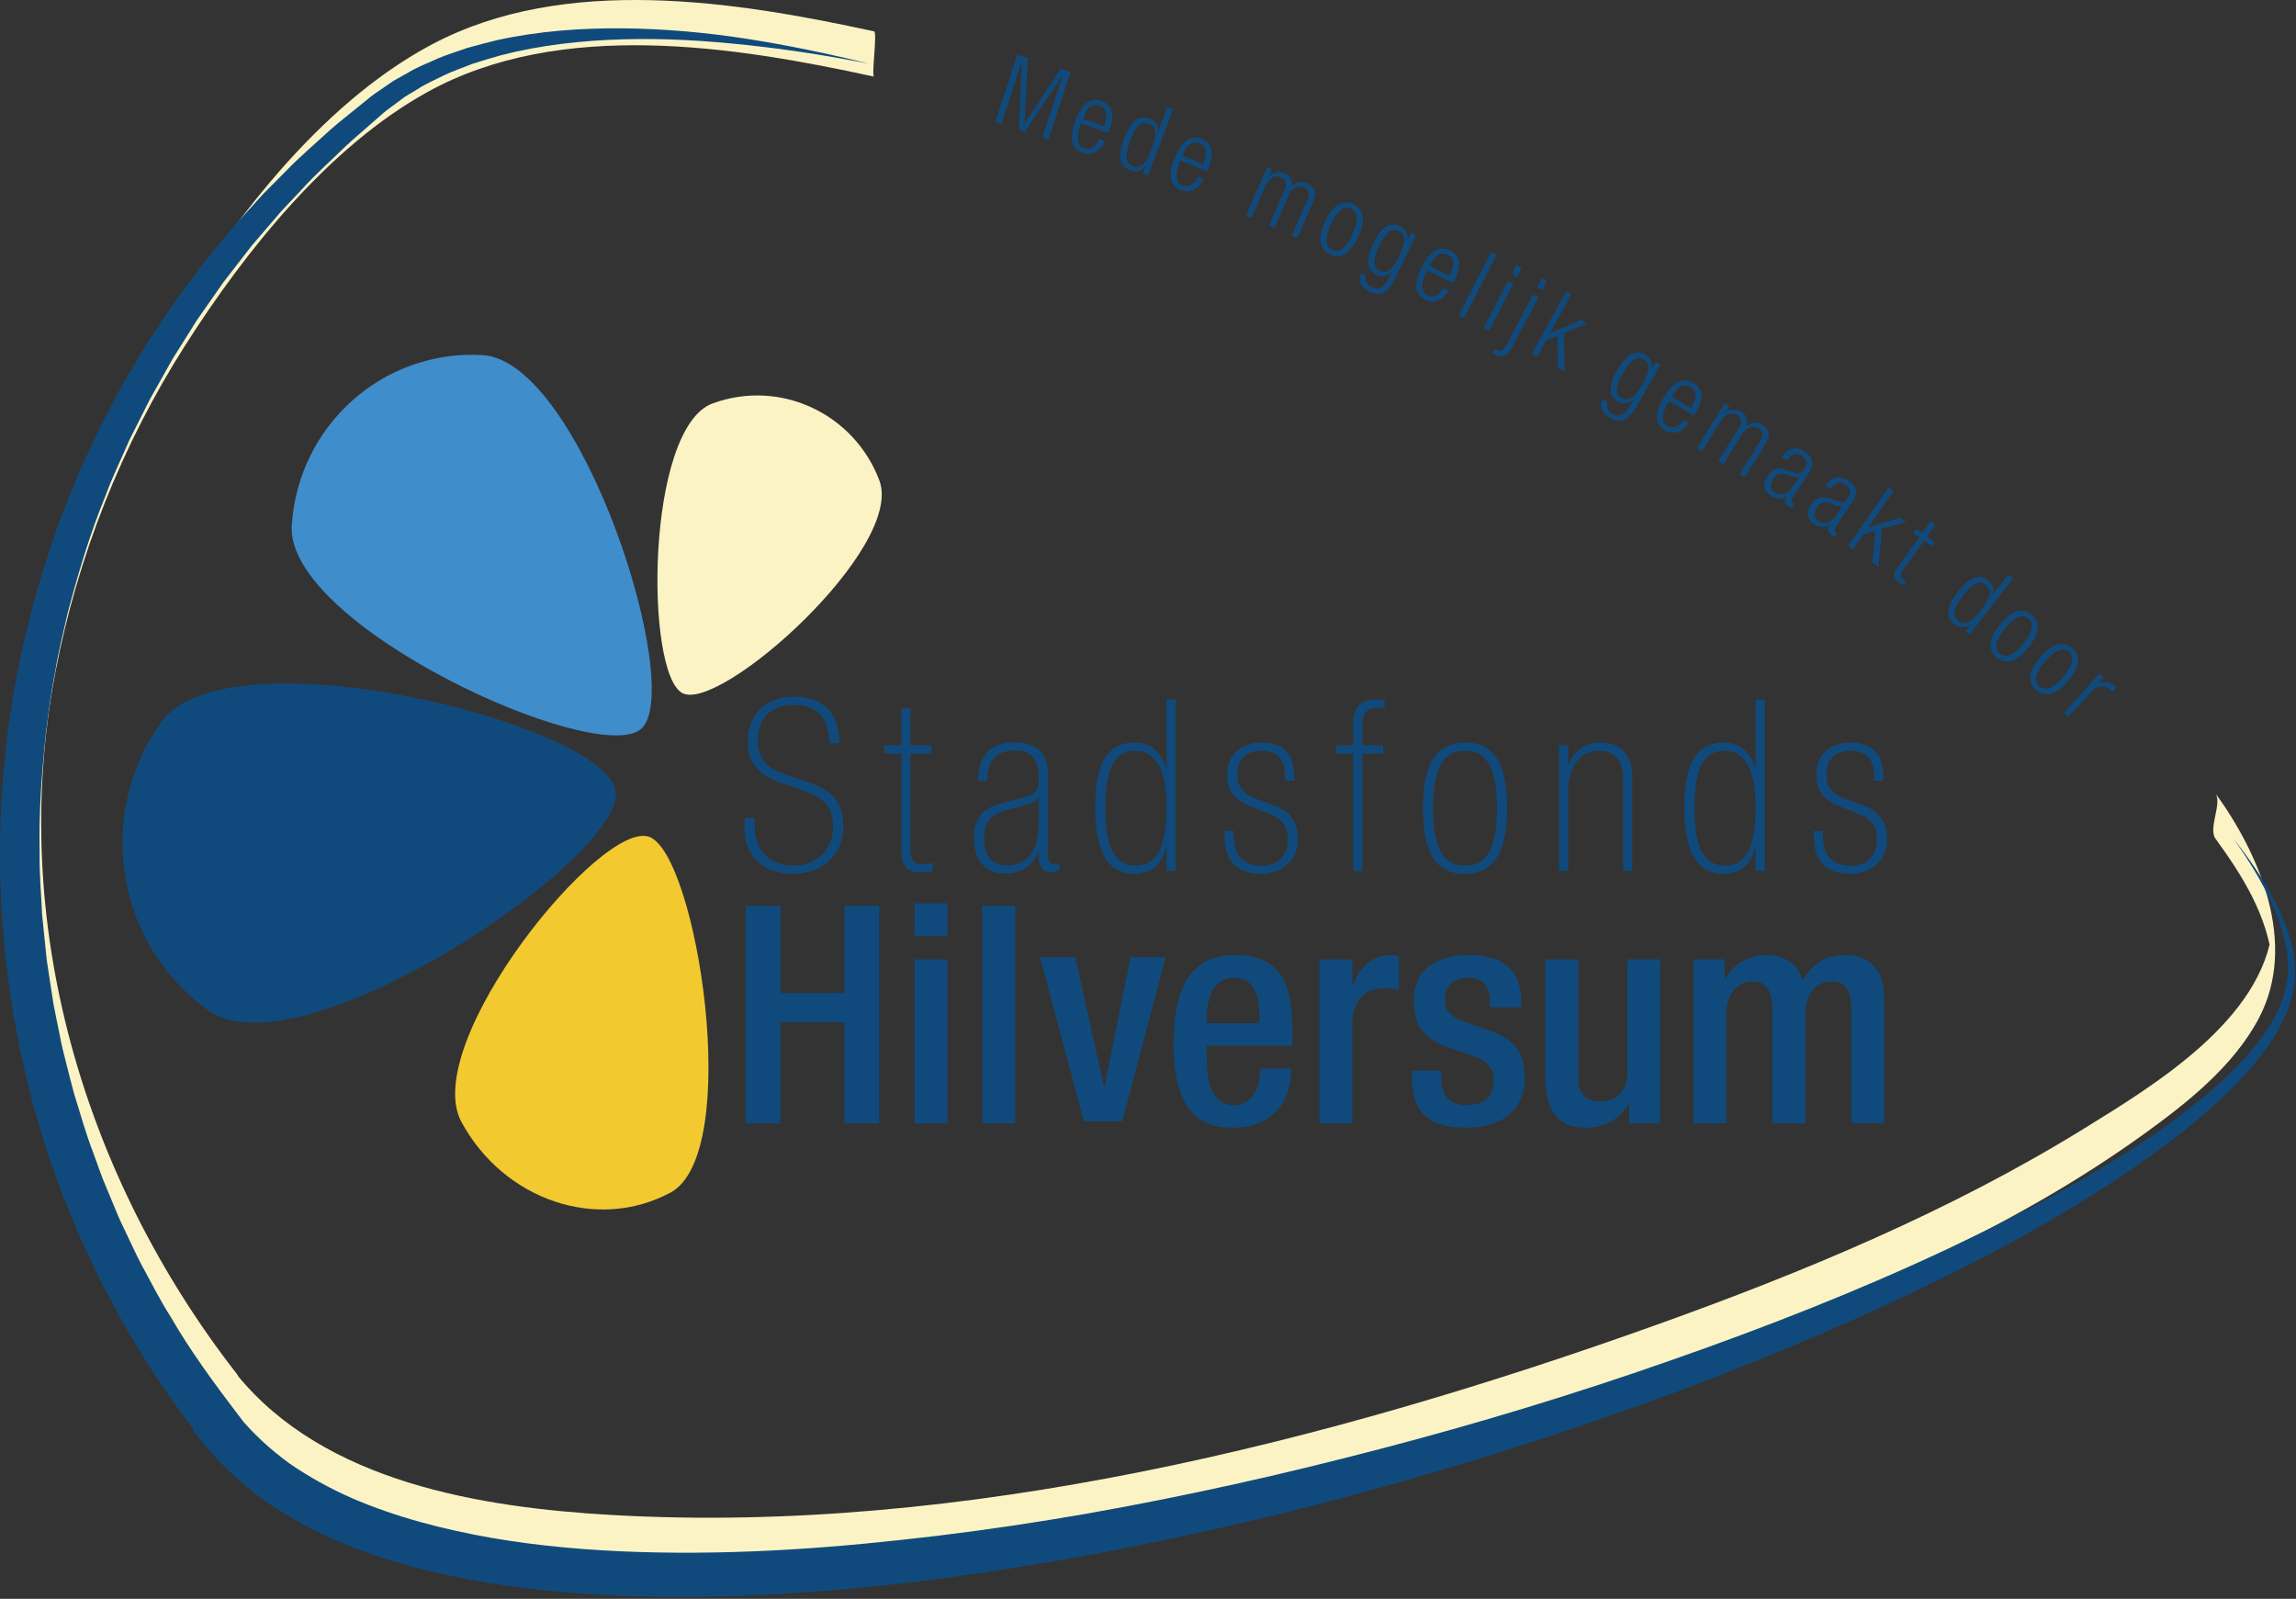 <?xml version="1.0" encoding="UTF-8" standalone="no"?>
<!DOCTYPE svg PUBLIC "-//W3C//DTD SVG 1.1//EN" "http://www.w3.org/Graphics/SVG/1.1/DTD/svg11.dtd">
<svg width="1057px" height="736px" version="1.1" xmlns="http://www.w3.org/2000/svg" xmlns:xlink="http://www.w3.org/1999/xlink" xml:space="preserve" xmlns:serif="http://www.serif.com/" style="fill-rule:evenodd;clip-rule:evenodd;stroke-linejoin:round;stroke-miterlimit:2;">
    <rect width="100%" height="100%" fill="#333333" stroke="none"/>
    <g id="Layer-1" serif:id="Layer 1">
        <path d="M1019.89,386.001C1032.43,403.242 1043.92,421.509 1046.17,443.138C1046.14,440.592 1046.11,438.042 1046.08,435.492C1046.08,437.096 1046.08,438.701 1046.09,440.309C1046.12,435.913 1046.16,431.517 1046.19,427.121C1041.63,469.388 991.862,499.492 959.471,519.501C897.95,557.509 830.162,585.705 762.246,610.001C611.217,664.026 443.058,706.684 281.437,697.409C221.512,693.971 149.558,682.442 109.225,633.03L109.225,653.863C109.262,653.817 109.304,653.771 109.342,653.726C110.604,652.205 110.512,634.392 109.342,632.892C38.254,541.821 3.596,424.184 25.458,309.68C35.65,256.301 55.983,204.971 85.167,159.126C112.742,115.801 151.237,67.463 196.937,42.28C257.95,8.659 337.804,21.192 402.392,35.28C401.092,34.996 403.987,14.796 402.392,14.446C338.379,0.484 260.025,-11.833 199.171,20.271C146.954,47.821 103.621,105.092 74.862,155.321C22.358,247.026 6.117,358.113 23.821,461.98C35.783,532.167 65.6,597.688 109.342,653.726L109.342,632.892C109.304,632.938 109.262,632.984 109.225,633.03C107.987,634.521 108.058,652.434 109.225,653.863C147.671,700.959 215.075,713.417 272.4,717.651C356.583,723.863 442.042,712.796 524.533,696.559C614.304,678.888 702.8,653.576 788.379,621.217C856.983,595.28 926.862,565.355 986.683,522.267C1006.65,507.892 1028.29,490.859 1039.96,468.621C1057.89,434.463 1040.35,393.292 1019.89,365.167C1023.14,369.634 1016.53,381.384 1019.89,386.001" style="fill:rgb(252,243,197);fill-rule:nonzero;"/>
        <path d="M468.342,25.161L473.179,26.74L471.646,56.811L471.729,56.84L488.25,31.665L492.825,33.157L482.667,64.265L479.875,63.357L489.179,34.861L489.096,34.832L471.725,60.69L469.112,59.84L470.358,28.715L470.275,28.686L460.962,57.178L458.175,56.265L468.342,25.161Z" style="fill:rgb(16,74,124);fill-rule:nonzero;"/>
        <path d="M508.263,58.104C509.221,55.237 509.5,53.075 509.117,51.616C508.717,50.166 507.734,49.158 506.15,48.596C504.538,48.021 503.121,48.175 501.9,49.05C500.684,49.929 499.546,51.787 498.504,54.629L508.263,58.104ZM508.7,64.929C507.634,67.3 506.188,69 504.384,70.025C502.571,71.054 500.588,71.183 498.429,70.412C497.221,69.987 496.217,69.375 495.425,68.596C494.634,67.804 494.079,66.821 493.759,65.637C493.434,64.45 493.371,63.037 493.567,61.383C493.767,59.737 494.25,57.833 495.017,55.671C496.454,51.641 498.204,48.887 500.275,47.404C502.346,45.921 504.642,45.629 507.179,46.529C509.713,47.429 511.259,48.991 511.809,51.221C512.363,53.446 511.959,56.466 510.596,60.296L510.259,61.246L497.734,56.787L497.35,57.866C496.763,59.508 496.413,60.933 496.288,62.137C496.171,63.341 496.213,64.362 496.421,65.196C496.625,66.033 496.975,66.691 497.463,67.179C497.954,67.658 498.521,68.016 499.154,68.241C501.946,69.237 504.263,67.821 506.113,64.004L508.7,64.929Z" style="fill:rgb(16,74,124);fill-rule:nonzero;"/>
        <path d="M520.258,64.801C519.458,66.918 518.95,68.668 518.733,70.06C518.517,71.447 518.517,72.572 518.733,73.439C518.946,74.297 519.3,74.96 519.796,75.41C520.296,75.86 520.875,76.206 521.533,76.456C522.192,76.706 522.862,76.831 523.55,76.831C524.233,76.826 524.933,76.568 525.65,76.056C526.371,75.543 527.108,74.697 527.867,73.514C528.625,72.331 529.4,70.681 530.204,68.564C530.992,66.476 531.496,64.743 531.712,63.351C531.925,61.964 531.933,60.839 531.737,59.985C531.542,59.122 531.183,58.464 530.671,58.01C530.158,57.556 529.567,57.201 528.908,56.951C528.254,56.706 527.592,56.581 526.921,56.589C526.246,56.597 525.546,56.856 524.808,57.364C524.079,57.868 523.342,58.714 522.579,59.897C521.821,61.081 521.046,62.718 520.258,64.801M527.575,76.293L527.492,76.26C526.65,77.447 525.583,78.235 524.287,78.626C522.996,79.018 521.662,78.956 520.292,78.439C517.775,77.489 516.308,75.806 515.879,73.389C515.454,70.972 516,67.764 517.517,63.764C519.021,59.793 520.729,57.043 522.646,55.514C524.567,53.985 526.779,53.697 529.292,54.643C530.754,55.201 531.8,56.006 532.425,57.056C533.054,58.118 533.283,59.293 533.117,60.601L533.2,60.635L537.467,49.364L540.042,50.331L528.462,80.939L526.146,80.068L527.575,76.293Z" style="fill:rgb(16,74,124);fill-rule:nonzero;"/>
        <path d="M553.909,75.584C554.972,72.751 555.338,70.605 555.005,69.134C554.667,67.672 553.722,66.626 552.163,65.997C550.576,65.364 549.147,65.459 547.897,66.297C546.642,67.126 545.438,68.939 544.288,71.734L553.909,75.584ZM554.088,82.418C552.926,84.747 551.422,86.393 549.576,87.351C547.726,88.309 545.747,88.359 543.613,87.505C542.422,87.034 541.447,86.389 540.688,85.572C539.926,84.759 539.409,83.755 539.13,82.555C538.851,81.364 538.838,79.943 539.101,78.301C539.359,76.659 539.922,74.78 540.767,72.651C542.355,68.676 544.209,65.989 546.338,64.58C548.459,63.176 550.767,62.98 553.263,63.972C555.763,64.968 557.247,66.593 557.713,68.839C558.184,71.08 557.663,74.089 556.159,77.864L555.78,78.797L543.438,73.868L543.013,74.93C542.363,76.547 541.959,77.955 541.792,79.155C541.63,80.355 541.63,81.38 541.805,82.222C541.976,83.064 542.301,83.734 542.776,84.234C543.251,84.739 543.797,85.114 544.422,85.368C547.172,86.464 549.547,85.139 551.534,81.397L554.088,82.418Z" style="fill:rgb(16,74,124);fill-rule:nonzero;"/>
        <path d="M583.364,76.947L585.635,77.939L584.277,81.047L584.364,81.085C585.498,80.085 586.677,79.501 587.894,79.351C589.11,79.201 590.352,79.401 591.61,79.951C592.956,80.535 593.869,81.364 594.36,82.422C594.839,83.485 594.91,84.643 594.564,85.889L594.648,85.926C595.706,84.885 596.839,84.235 598.056,83.968C599.273,83.697 600.602,83.876 602.027,84.497C603.627,85.193 604.681,86.206 605.21,87.514C605.735,88.831 605.56,90.493 604.677,92.51L597.235,109.56L594.714,108.46L601.994,91.789C603.169,89.097 602.594,87.247 600.269,86.231C599.623,85.951 598.973,85.822 598.31,85.851C597.652,85.881 597.002,86.056 596.377,86.385C595.752,86.71 595.164,87.168 594.619,87.768C594.077,88.36 593.619,89.097 593.235,89.96L586.689,104.96L584.169,103.856L591.448,87.181C592.627,84.493 592.052,82.643 589.727,81.626C589.081,81.347 588.431,81.218 587.769,81.243C587.102,81.272 586.456,81.451 585.839,81.776C585.202,82.101 584.623,82.568 584.081,83.16C583.535,83.76 583.077,84.493 582.698,85.36L576.148,100.356L573.627,99.256L583.364,76.947Z" style="fill:rgb(16,74,124);fill-rule:nonzero;"/>
        <path d="M612.718,103.221C611.902,105 611.339,106.55 611.035,107.871C610.727,109.196 610.627,110.334 610.727,111.288C610.827,112.238 611.102,113.017 611.556,113.609C612.002,114.204 612.585,114.663 613.31,114.996C614.002,115.313 614.722,115.459 615.485,115.421C616.243,115.379 617.014,115.088 617.806,114.542C618.589,113.996 619.393,113.179 620.193,112.088C621.002,110.992 621.814,109.559 622.631,107.784C623.435,106.034 623.989,104.5 624.293,103.171C624.602,101.854 624.706,100.713 624.606,99.763C624.506,98.804 624.227,98.029 623.756,97.425C623.297,96.829 622.714,96.367 622.018,96.05C621.302,95.717 620.564,95.575 619.827,95.621C619.081,95.667 618.31,95.959 617.522,96.504C616.735,97.05 615.939,97.867 615.135,98.963C614.331,100.054 613.522,101.475 612.718,103.221M610.052,102C611.839,98.109 613.835,95.521 616.022,94.225C618.214,92.929 620.539,92.846 622.981,93.967C625.422,95.092 626.868,96.904 627.31,99.413C627.752,101.921 627.081,105.121 625.297,109.009C623.493,112.921 621.493,115.525 619.302,116.821C617.11,118.117 614.793,118.204 612.347,117.079C609.906,115.954 608.464,114.138 608.018,111.634C607.577,109.125 608.252,105.913 610.052,102" style="fill:rgb(16,74,124);fill-rule:nonzero;"/>
        <path d="M634.902,113.239C634.061,115.006 633.461,116.518 633.107,117.789C632.752,119.06 632.607,120.143 632.673,121.035C632.732,121.931 632.982,122.672 633.415,123.247C633.844,123.826 634.44,124.297 635.182,124.651C635.927,125.006 636.661,125.172 637.386,125.147C638.111,125.122 638.84,124.851 639.573,124.339C640.311,123.826 641.065,123.039 641.827,121.964C642.598,120.893 643.402,119.472 644.248,117.71C645.077,115.972 645.669,114.468 646.019,113.197C646.377,111.931 646.523,110.847 646.457,109.951C646.402,109.056 646.144,108.322 645.715,107.743C645.277,107.16 644.694,106.697 643.948,106.339C643.202,105.981 642.469,105.818 641.748,105.843C641.019,105.868 640.29,106.135 639.557,106.647C638.815,107.16 638.069,107.951 637.298,109.022C636.536,110.097 635.736,111.501 634.902,113.239M649.615,107.118L651.844,108.185L642.098,128.572C640.623,131.656 638.948,133.685 637.077,134.656C635.211,135.622 633.023,135.51 630.515,134.31C628.365,133.281 626.986,132.001 626.377,130.476C625.769,128.947 625.827,127.389 626.552,125.81L629.036,126.993C628.532,128.043 628.557,129.051 629.102,130.026C629.657,131.001 630.482,131.751 631.582,132.276C634.669,133.756 637.169,132.497 639.086,128.501L640.744,125.031L640.665,124.985C639.632,126.156 638.49,126.831 637.252,127.018C636.011,127.201 634.815,127.018 633.657,126.464C632.802,126.051 632.044,125.493 631.382,124.789C630.723,124.085 630.273,123.168 630.032,122.035C629.794,120.906 629.823,119.539 630.119,117.935C630.411,116.331 631.086,114.426 632.14,112.218C633.969,108.389 635.907,105.793 637.944,104.435C639.99,103.072 642.219,102.968 644.644,104.131C645.89,104.726 646.794,105.572 647.365,106.676C647.94,107.776 648.119,109.043 647.915,110.472L647.998,110.51L649.615,107.118Z" style="fill:rgb(16,74,124);fill-rule:nonzero;"/>
        <path d="M667.389,126.984C668.677,124.251 669.219,122.134 669.002,120.646C668.789,119.159 667.927,118.042 666.423,117.292C664.885,116.53 663.464,116.509 662.148,117.242C660.831,117.967 659.485,119.68 658.11,122.38L667.389,126.984ZM667.014,133.813C665.673,136.042 664.035,137.559 662.114,138.359C660.198,139.167 658.219,139.059 656.164,138.038C655.014,137.471 654.094,136.746 653.402,135.876C652.71,135.005 652.273,133.959 652.089,132.746C651.91,131.526 652.019,130.113 652.41,128.501C652.802,126.888 653.51,125.055 654.531,123.001C656.431,119.171 658.494,116.642 660.723,115.409C662.964,114.184 665.277,114.167 667.685,115.363C670.089,116.559 671.444,118.292 671.727,120.567C672.01,122.842 671.256,125.801 669.439,129.438L668.994,130.342L657.089,124.43L656.581,125.455C655.81,127.017 655.289,128.388 655.027,129.567C654.76,130.751 654.681,131.767 654.785,132.626C654.889,133.48 655.156,134.176 655.589,134.709C656.023,135.251 656.539,135.667 657.144,135.967C659.798,137.288 662.269,136.159 664.552,132.588L667.014,133.813Z" style="fill:rgb(16,74,124);fill-rule:nonzero;"/>
        <path d="M674.028,146.426L688.958,117.31L686.461,116.03L671.531,145.146L674.028,146.426Z" style="fill:rgb(16,74,124);"/>
        <path d="M698.107,122.028L700.548,123.299L698.386,127.445L695.948,126.178L698.107,122.028ZM694.236,129.47L696.673,130.736L685.444,152.328L683.002,151.057L694.236,129.47Z" style="fill:rgb(16,74,124);fill-rule:nonzero;"/>
        <path d="M709.764,128.136L712.193,129.427L710.002,133.556L707.577,132.265L709.764,128.136ZM705.835,135.548L708.268,136.836L695.539,160.852C695.052,161.769 694.518,162.477 693.935,162.986C693.356,163.49 692.76,163.819 692.143,163.981C691.518,164.136 690.885,164.152 690.227,164.023C689.564,163.902 688.906,163.665 688.264,163.319C687.777,163.065 687.352,162.786 686.985,162.49L688.06,160.469C688.185,160.569 688.31,160.669 688.443,160.773C688.581,160.877 688.743,160.986 688.931,161.081C689.364,161.315 689.768,161.456 690.147,161.523C690.535,161.586 690.906,161.536 691.272,161.365C691.639,161.198 692.006,160.902 692.377,160.502C692.752,160.09 693.139,159.506 693.535,158.756L705.835,135.548Z" style="fill:rgb(16,74,124);fill-rule:nonzero;"/>
        <path d="M720.954,134.093L723.371,135.405L713.587,153.409L713.671,153.451L727.742,147.33L730.721,148.947L719.971,153.38L720.262,170.968L717.283,169.347L717.05,154.614L711.812,156.668L707.742,164.159L705.325,162.843L720.954,134.093Z" style="fill:rgb(16,74,124);fill-rule:nonzero;"/>
        <path d="M747.118,171.751C746.151,173.447 745.443,174.918 744.989,176.156C744.543,177.397 744.314,178.464 744.309,179.36C744.305,180.256 744.497,181.014 744.889,181.622C745.28,182.235 745.83,182.747 746.547,183.151C747.264,183.564 747.984,183.789 748.705,183.814C749.434,183.843 750.176,183.631 750.951,183.172C751.722,182.718 752.53,181.981 753.376,180.972C754.222,179.96 755.13,178.606 756.101,176.91C757.068,175.239 757.768,173.785 758.214,172.543C758.659,171.306 758.889,170.239 758.893,169.339C758.893,168.443 758.701,167.689 758.318,167.081C757.926,166.468 757.372,165.956 756.659,165.547C755.943,165.135 755.222,164.914 754.497,164.889C753.776,164.86 753.026,165.072 752.251,165.526C751.48,165.981 750.676,166.718 749.826,167.731C748.98,168.739 748.076,170.085 747.118,171.751M762.255,166.751L764.397,167.985L753.147,187.581C751.447,190.547 749.626,192.443 747.689,193.268C745.751,194.093 743.576,193.818 741.168,192.435C739.101,191.247 737.822,189.868 737.326,188.301C736.839,186.735 737.009,185.185 737.847,183.656L740.234,185.031C739.659,186.035 739.605,187.047 740.089,188.06C740.559,189.068 741.322,189.885 742.384,190.489C745.359,192.193 747.939,191.122 750.151,187.285L752.064,183.943L751.984,183.901C750.868,184.985 749.689,185.572 748.434,185.664C747.184,185.756 746.001,185.485 744.889,184.843C744.068,184.372 743.351,183.764 742.747,183.006C742.139,182.256 741.759,181.306 741.609,180.16C741.455,179.014 741.584,177.651 741.997,176.076C742.405,174.497 743.222,172.651 744.439,170.531C746.555,166.847 748.68,164.401 750.818,163.197C752.951,161.993 755.189,162.06 757.522,163.397C758.714,164.081 759.551,164.997 760.047,166.139C760.53,167.289 760.614,168.56 760.301,169.964L760.384,170.01L762.255,166.751Z" style="fill:rgb(16,74,124);fill-rule:nonzero;"/>
        <path d="M778.486,187.889C779.977,185.256 780.669,183.185 780.569,181.689C780.469,180.185 779.69,179.006 778.244,178.147C776.777,177.276 775.357,177.156 773.99,177.781C772.623,178.406 771.148,180.01 769.577,182.597L778.486,187.889ZM777.607,194.668C776.094,196.793 774.352,198.185 772.382,198.843C770.411,199.497 768.436,199.247 766.469,198.072C765.365,197.418 764.502,196.631 763.873,195.71C763.248,194.785 762.898,193.71 762.798,192.489C762.715,191.26 762.923,189.86 763.436,188.276C763.948,186.701 764.79,184.926 765.965,182.951C768.144,179.276 770.394,176.906 772.711,175.847C775.032,174.785 777.344,174.951 779.652,176.322C781.965,177.693 783.177,179.522 783.29,181.814C783.411,184.106 782.427,186.993 780.352,190.489L779.84,191.356L768.411,184.568L767.823,185.551C766.94,187.051 766.315,188.381 765.969,189.539C765.615,190.701 765.461,191.71 765.502,192.568C765.54,193.426 765.752,194.143 766.144,194.714C766.536,195.276 767.019,195.735 767.594,196.081C770.148,197.593 772.694,196.656 775.24,193.264L777.607,194.668Z" style="fill:rgb(16,74,124);fill-rule:nonzero;"/>
        <path d="M794.062,185.561L796.166,186.866L794.379,189.749L794.462,189.803C795.724,188.966 796.974,188.566 798.199,188.586C799.424,188.607 800.624,188.978 801.791,189.703C803.041,190.478 803.833,191.424 804.158,192.545C804.491,193.666 804.395,194.824 803.87,196.007L803.954,196.057C805.149,195.178 806.362,194.691 807.608,194.599C808.849,194.503 810.133,194.866 811.458,195.691C812.937,196.603 813.845,197.753 814.183,199.128C814.516,200.503 814.104,202.128 812.945,203.999L803.149,219.82L800.808,218.366L810.391,202.899C811.937,200.407 811.629,198.491 809.47,197.153C808.879,196.782 808.249,196.57 807.583,196.499C806.924,196.432 806.262,196.516 805.599,196.753C804.929,196.986 804.287,197.361 803.666,197.87C803.041,198.382 802.483,199.045 801.983,199.849L793.366,213.761L791.024,212.311L800.608,196.841C802.154,194.349 801.845,192.432 799.691,191.099C799.095,190.728 798.47,190.507 797.804,190.445C797.141,190.374 796.483,190.461 795.816,190.691C795.154,190.928 794.504,191.303 793.883,191.816C793.262,192.324 792.699,192.986 792.204,193.795L783.583,207.703L781.249,206.257L794.062,185.561Z" style="fill:rgb(16,74,124);fill-rule:nonzero;"/>
        <path d="M828.177,219.579L828.102,219.529C827.743,219.808 827.235,219.874 826.572,219.741C825.914,219.608 825.314,219.454 824.768,219.283L822.522,218.537C821.164,218.104 819.989,218.012 818.985,218.274C817.977,218.529 817.077,219.279 816.285,220.508C815.485,221.741 815.143,222.904 815.256,223.995C815.368,225.087 815.927,225.954 816.927,226.604C818.339,227.512 819.806,227.754 821.322,227.316C822.843,226.879 824.202,225.737 825.393,223.887L828.177,219.579ZM820.222,210.449C821.581,208.345 823.135,207.054 824.877,206.583C826.618,206.108 828.581,206.574 830.764,207.987C832.868,209.345 834.031,210.812 834.256,212.374C834.489,213.937 834.072,215.524 833.031,217.145L825.21,229.229C824.485,230.362 824.518,231.183 825.314,231.695L825.972,232.12L824.872,233.812C824.339,233.683 823.922,233.529 823.643,233.349C822.747,232.762 822.135,232.141 821.802,231.47C821.468,230.799 821.643,229.941 822.327,228.891L822.772,228.195L822.697,228.149C822.031,228.666 821.377,229.037 820.727,229.245C820.077,229.466 819.439,229.562 818.797,229.533C818.164,229.504 817.543,229.366 816.939,229.116C816.335,228.87 815.747,228.566 815.185,228.204C813.385,227.041 812.41,225.674 812.247,224.095C812.085,222.516 812.577,220.841 813.718,219.07C814.614,217.683 815.702,216.708 816.981,216.133C818.26,215.558 819.764,215.541 821.493,216.074L826.643,217.654C827.114,217.816 827.531,217.92 827.868,217.954C828.206,217.991 828.514,217.941 828.806,217.799C829.102,217.662 829.393,217.42 829.685,217.083C829.981,216.745 830.31,216.279 830.693,215.687C831.539,214.383 831.81,213.254 831.51,212.316C831.21,211.374 830.518,210.558 829.443,209.862C828.056,208.966 826.797,208.72 825.664,209.112C824.539,209.512 823.493,210.454 822.535,211.941L820.222,210.449Z" style="fill:rgb(16,74,124);fill-rule:nonzero;"/>
        <path d="M848.253,232.868L848.178,232.809C847.811,233.084 847.299,233.143 846.644,233.001C845.986,232.855 845.39,232.697 844.849,232.514L842.611,231.734C841.261,231.272 840.086,231.164 839.078,231.405C838.069,231.647 837.157,232.384 836.34,233.601C835.519,234.818 835.161,235.976 835.257,237.068C835.349,238.164 835.894,239.034 836.886,239.705C838.278,240.639 839.736,240.901 841.269,240.489C842.79,240.072 844.174,238.959 845.39,237.126L848.253,232.868ZM840.444,223.601C841.84,221.522 843.407,220.259 845.165,219.814C846.915,219.372 848.865,219.872 851.024,221.318C853.107,222.709 854.249,224.193 854.44,225.759C854.644,227.33 854.207,228.914 853.14,230.514L845.128,242.468C844.378,243.584 844.399,244.409 845.19,244.934L845.832,245.368L844.707,247.043C844.174,246.905 843.774,246.743 843.49,246.555C842.603,245.964 841.999,245.326 841.682,244.651C841.357,243.976 841.544,243.122 842.244,242.08L842.707,241.397L842.624,241.339C841.957,241.851 841.299,242.205 840.64,242.414C839.986,242.618 839.344,242.697 838.711,242.664C838.074,242.626 837.457,242.476 836.849,242.218C836.253,241.964 835.669,241.647 835.115,241.276C833.336,240.08 832.378,238.693 832.244,237.118C832.107,235.539 832.624,233.868 833.799,232.118C834.719,230.747 835.824,229.789 837.115,229.234C838.403,228.684 839.911,228.689 841.628,229.255L846.749,230.914C847.215,231.084 847.624,231.193 847.965,231.234C848.307,231.28 848.619,231.23 848.911,231.101C849.203,230.964 849.499,230.73 849.794,230.397C850.094,230.059 850.436,229.605 850.828,229.018C851.699,227.726 851.986,226.601 851.699,225.659C851.415,224.714 850.74,223.884 849.674,223.168C848.303,222.251 847.044,221.984 845.911,222.359C844.778,222.739 843.715,223.664 842.732,225.139L840.444,223.601Z" style="fill:rgb(16,74,124);fill-rule:nonzero;"/>
        <path d="M869.509,224.368L871.759,225.939L860.064,242.759L860.147,242.814L874.805,238.268L877.584,240.201L866.409,243.426L864.78,260.943L862.001,259.005L863.376,244.334L857.951,245.809L853.084,252.805L850.826,251.234L869.509,224.368Z" style="fill:rgb(16,74,124);fill-rule:nonzero;"/>
        <path d="M883.56,247.289L880.839,245.339L882.172,243.48L884.893,245.43L888.827,239.955L891.056,241.559L887.127,247.034L890.622,249.551L889.289,251.409L885.789,248.897L875.606,263.08C875.035,263.872 874.818,264.547 874.956,265.093C875.085,265.639 875.506,266.172 876.227,266.689C876.652,266.993 877.164,267.247 877.764,267.455L876.431,269.318C876.052,269.268 875.477,268.968 874.706,268.414C873.193,267.33 872.297,266.309 872.018,265.359C871.747,264.409 872.077,263.276 873.027,261.959L883.56,247.289Z" style="fill:rgb(16,74,124);fill-rule:nonzero;"/>
        <path d="M903.636,274.294C902.261,276.09 901.269,277.624 900.665,278.89C900.057,280.157 899.732,281.232 899.686,282.124C899.64,283.015 899.79,283.744 900.136,284.315C900.486,284.894 900.944,285.394 901.494,285.824C902.057,286.253 902.665,286.561 903.324,286.757C903.978,286.953 904.724,286.911 905.561,286.628C906.394,286.344 907.344,285.74 908.411,284.828C909.478,283.911 910.699,282.557 912.074,280.765C913.436,278.994 914.415,277.474 915.019,276.207C915.628,274.936 915.957,273.861 916.019,272.986C916.074,272.107 915.924,271.378 915.561,270.79C915.199,270.207 914.744,269.699 914.182,269.274C913.624,268.844 913.024,268.536 912.382,268.349C911.732,268.161 910.986,268.207 910.144,268.478C909.29,268.757 908.34,269.353 907.274,270.265C906.199,271.182 904.986,272.524 903.636,274.294M907.332,287.407L907.257,287.353C906.115,288.244 904.865,288.69 903.515,288.694C902.161,288.699 900.907,288.257 899.74,287.365C897.607,285.728 896.678,283.69 896.969,281.257C897.257,278.824 898.703,275.907 901.307,272.511C903.89,269.14 906.324,266.999 908.599,266.086C910.874,265.178 913.086,265.536 915.215,267.174C916.453,268.124 917.219,269.19 917.515,270.386C917.815,271.578 917.699,272.774 917.161,273.982L917.236,274.036L924.565,264.469L926.749,266.14L906.844,292.111L904.878,290.607L907.332,287.407Z" style="fill:rgb(16,74,124);fill-rule:nonzero;"/>
        <path d="M923.021,289.354C921.792,290.875 920.863,292.241 920.25,293.45C919.629,294.654 919.25,295.733 919.109,296.683C918.971,297.629 919.05,298.454 919.338,299.137C919.629,299.825 920.084,300.412 920.7,300.912C921.296,301.391 921.971,301.708 922.713,301.854C923.454,302.004 924.279,301.912 925.175,301.575C926.075,301.241 927.05,300.641 928.096,299.779C929.142,298.916 930.279,297.725 931.509,296.204C932.713,294.704 933.634,293.354 934.25,292.146C934.871,290.933 935.254,289.858 935.388,288.908C935.521,287.958 935.442,287.141 935.138,286.441C934.838,285.746 934.392,285.158 933.792,284.679C933.175,284.183 932.5,283.862 931.771,283.721C931.038,283.583 930.225,283.683 929.325,284.016C928.425,284.354 927.45,284.95 926.404,285.812C925.359,286.675 924.225,287.858 923.021,289.354M920.734,287.516C923.421,284.187 925.984,282.158 928.429,281.441C930.871,280.725 933.138,281.208 935.238,282.896C937.329,284.583 938.279,286.696 938.092,289.237C937.913,291.779 936.475,294.712 933.792,298.046C931.092,301.4 928.513,303.433 926.071,304.15C923.629,304.871 921.363,304.383 919.267,302.7C917.175,301.008 916.217,298.896 916.4,296.354C916.584,293.812 918.034,290.866 920.734,287.516" style="fill:rgb(16,74,124);fill-rule:nonzero;"/>
        <path d="M941.519,304.495C940.248,305.978 939.294,307.324 938.639,308.511C937.985,309.699 937.581,310.766 937.414,311.711C937.252,312.653 937.302,313.474 937.577,314.17C937.848,314.866 938.289,315.47 938.889,315.986C939.469,316.478 940.131,316.811 940.869,316.982C941.61,317.153 942.431,317.082 943.339,316.77C944.244,316.461 945.244,315.886 946.31,315.053C947.385,314.224 948.548,313.066 949.819,311.574C951.073,310.111 952.023,308.782 952.677,307.591C953.327,306.403 953.735,305.336 953.902,304.395C954.064,303.445 954.006,302.624 953.723,301.92C953.439,301.216 953.01,300.616 952.423,300.12C951.823,299.603 951.156,299.266 950.427,299.107C949.702,298.949 948.881,299.024 947.973,299.336C947.069,299.645 946.077,300.22 945.006,301.049C943.935,301.882 942.773,303.028 941.519,304.495M939.298,302.591C942.064,299.336 944.694,297.386 947.152,296.732C949.614,296.082 951.869,296.628 953.914,298.374C955.956,300.12 956.852,302.261 956.598,304.791C956.348,307.332 954.827,310.22 952.052,313.478C949.256,316.753 946.631,318.72 944.169,319.37C941.702,320.02 939.448,319.474 937.402,317.728C935.356,315.982 934.464,313.841 934.714,311.307C934.973,308.77 936.498,305.866 939.298,302.591" style="fill:rgb(16,74,124);fill-rule:nonzero;"/>
        <path d="M966.543,310.114L968.585,311.951L966.031,314.776L966.106,314.843C967.406,314.168 968.71,313.901 970.002,314.039C971.297,314.185 972.493,314.743 973.577,315.726C973.802,315.931 974.01,316.176 974.202,316.468L972.36,318.514C972.077,318.139 971.781,317.806 971.468,317.518C970.897,317.006 970.26,316.622 969.556,316.351C968.847,316.089 968.097,315.981 967.302,316.047C966.502,316.106 965.702,316.347 964.885,316.772C964.072,317.189 963.268,317.843 962.472,318.722L952.277,330.018L950.235,328.181L966.543,310.114Z" style="fill:rgb(16,74,124);fill-rule:nonzero;"/>
        <path d="M343.288,416.955L359.284,416.955L359.284,457.092L388.755,457.092L388.755,416.955L404.751,416.955L404.751,517.151L388.755,517.151L388.755,470.563L359.284,470.563L359.284,517.151L343.288,517.151L343.288,416.955Z" style="fill:rgb(16,74,124);fill-rule:nonzero;"/>
        <path d="M421.044,441.653L436.198,441.653L436.198,517.153L421.044,517.153L421.044,441.653ZM421.044,415.836L436.198,415.836L436.198,430.991L421.044,430.991L421.044,415.836Z" style="fill:rgb(16,74,124);fill-rule:nonzero;"/>
        <rect x="452.198" y="416.953" width="15.154" height="100.196" style="fill:rgb(16,74,124);"/>
        <path d="M478.779,440.671L495.058,440.671L508.246,500.171L508.529,500.171L520.458,440.671L536.592,440.671L516.667,516.171L498.983,516.171L478.779,440.671Z" style="fill:rgb(16,74,124);fill-rule:nonzero;"/>
        <path d="M579.765,470.986L579.765,466.911C579.765,457.374 576.678,450.078 568.119,450.078C558.436,450.078 555.49,459.615 555.49,469.436L555.49,470.986L579.765,470.986ZM555.49,481.365L555.49,485.715C555.49,495.824 556.753,508.728 568.119,508.728C578.924,508.728 580.182,496.382 580.182,491.894L594.499,491.894C594.499,508.59 584.394,519.115 567.978,519.115C555.632,519.115 540.332,515.461 540.332,480.524C540.332,460.744 544.544,439.69 568.261,439.69C589.307,439.69 594.924,452.319 594.924,473.374L594.924,481.365L555.49,481.365Z" style="fill:rgb(16,74,124);fill-rule:nonzero;"/>
        <path d="M607.423,441.653L622.577,441.653L622.577,453.449L622.856,453.449C626.223,445.019 631.835,439.69 640.398,439.69C642.081,439.69 643.06,439.974 644.044,440.249L644.044,455.686C642.923,455.411 640.256,454.84 637.727,454.84C630.856,454.84 622.577,457.936 622.577,471.969L622.577,517.153L607.423,517.153L607.423,441.653Z" style="fill:rgb(16,74,124);fill-rule:nonzero;"/>
        <path d="M685.946,463.689L685.946,461.727C685.946,455.685 683.837,450.077 675.983,450.077C669.954,450.077 665.179,452.877 665.179,459.898C665.179,465.789 667.842,468.177 675.846,470.985L685.529,474.356C696.754,478.135 701.942,484.173 701.942,496.098C701.942,512.239 690.154,519.114 674.862,519.114C655.779,519.114 650.021,510.277 650.021,495.685L650.021,492.877L663.492,492.877L663.492,495.26C663.492,503.964 666.583,508.727 675.279,508.727C683.562,508.727 687.629,504.523 687.629,497.648C687.629,492.031 684.683,488.377 679.35,486.56L667.004,482.21C655.633,478.281 650.862,472.527 650.862,460.46C650.862,446.289 661.108,439.689 676.683,439.689C695.908,439.689 700.258,450.914 700.258,460.323L700.258,463.689L685.946,463.689Z" style="fill:rgb(16,74,124);fill-rule:nonzero;"/>
        <path d="M750.004,508.313L749.587,508.313C745.796,515.042 738.642,519.117 730.221,519.117C718.996,519.117 711.421,513.921 711.421,494.417L711.421,441.655L726.571,441.655L726.571,495.821C726.571,504.238 730.362,507.046 736.817,507.046C743.271,507.046 749.162,502.834 749.162,494.417L749.162,441.655L764.321,441.655L764.321,517.151L750.004,517.151L750.004,508.313Z" style="fill:rgb(16,74,124);fill-rule:nonzero;"/>
        <path d="M779.626,441.653L793.939,441.653L793.939,450.49L794.364,450.49C798.151,443.765 805.305,439.69 812.459,439.69C823.268,439.69 827.755,444.882 830.001,451.199C834.351,443.903 839.968,439.69 849.084,439.69C859.751,439.69 867.468,445.157 867.468,459.761L867.468,517.153L852.314,517.153L852.314,465.369C852.314,455.549 849.364,451.757 843.193,451.757C837.022,451.757 831.126,456.669 831.126,466.49L831.126,517.153L815.968,517.153L815.968,465.369C815.968,455.549 813.022,451.757 806.705,451.757C800.676,451.757 794.784,456.669 794.784,466.49L794.784,517.153L779.626,517.153L779.626,441.653Z" style="fill:rgb(16,74,124);fill-rule:nonzero;"/>
        <path d="M328.009,185.728L328.018,185.744C358.851,174.336 393.193,190.19 404.855,221.257C416.389,252.361 331.48,328.115 314.176,319.086C296.868,310.044 297.209,197.265 328.009,185.728" style="fill:rgb(252,243,197);fill-rule:nonzero;"/>
        <path d="M95.965,465.195L95.982,465.157C53.482,434.853 43.661,375.582 74.061,332.536C104.619,289.628 279.915,333.553 283.49,364.357C287.065,395.149 138.615,495.353 95.965,465.195" style="fill:rgb(16,74,124);fill-rule:nonzero;"/>
        <path d="M134.297,241.92L134.318,241.92C137.202,195.808 176.477,160.741 222.231,163.474C267.968,166.387 316.039,318.674 294.922,335.745C273.814,352.829 131.597,288.087 134.297,241.92" style="fill:rgb(64,141,204);fill-rule:nonzero;"/>
        <path d="M308.669,549.026L308.656,549.01C274.981,567.089 231.973,552.568 212.414,516.464C192.994,480.31 277.152,376.689 299.027,385.289C320.902,393.872 342.281,530.789 308.669,549.026" style="fill:rgb(242,202,48);fill-rule:nonzero;"/>
        <path d="M347.435,380.72C347.435,390.774 353.952,398.507 365.335,398.507C376.277,398.507 383.568,390.666 383.568,380.611C383.568,370.332 378.039,366.795 369.202,363.703L360.252,360.607C349.864,357.074 344.231,351.986 344.231,341.274C344.231,328.566 352.96,320.72 365.335,320.72C379.918,320.72 386.439,329.007 386.439,342.153L381.797,342.153C381.797,331.549 376.939,324.478 365.777,324.478C356.935,324.478 348.872,328.566 348.872,340.832C348.872,349.561 353.622,353.757 360.472,356.078L372.185,360.166C382.352,363.703 388.21,368.674 388.21,380.274C388.21,394.307 377.822,402.266 365.335,402.266C347.106,402.266 342.793,389.449 342.793,381.82L342.793,376.632L347.435,376.632L347.435,380.72Z" style="fill:rgb(16,74,124);fill-rule:nonzero;"/>
        <path d="M407.089,343.149L414.935,343.149L414.935,326.024L419.135,326.024L419.135,343.149L428.748,343.149L428.748,346.908L419.135,346.908L419.135,391.437C419.135,396.962 421.785,397.845 424.214,397.845C425.985,397.845 427.531,397.737 429.41,397.179L429.41,400.941C427.31,401.379 425.102,401.599 423.444,401.599C417.477,401.599 414.935,398.179 414.935,391.879L414.935,346.908L407.089,346.908L407.089,343.149Z" style="fill:rgb(16,74,124);fill-rule:nonzero;"/>
        <path d="M478.224,367.134L478.003,367.134C476.566,369.455 475.02,369.788 470.712,371.001L462.203,373.321C455.462,375.205 453.028,379.18 453.028,386.034C453.028,393.542 456.345,398.405 463.637,398.405C473.47,398.405 478.224,390.667 478.224,379.067L478.224,367.134ZM482.424,393.871C482.424,396.634 483.528,397.746 484.962,397.746C485.957,397.746 486.841,397.634 487.616,397.184L487.616,400.509C486.732,401.167 485.074,401.501 483.195,401.501C481.428,401.501 478.224,399.726 478.224,395.205L478.224,391.551L478.003,391.551C476.345,397.526 470.599,402.159 462.866,402.159C452.812,402.159 448.391,394.984 448.391,386.034C448.391,377.296 451.928,372.33 460.103,370.117L472.591,366.692C477.562,365.367 478.224,363.046 478.224,358.184C478.224,347.684 473.362,345.48 467.062,345.48C457.341,345.48 454.466,351.555 454.466,359.513L450.266,359.513C450.266,351.663 453.141,341.721 466.624,341.721C479.328,341.721 482.424,348.68 482.424,356.967L482.424,393.871Z" style="fill:rgb(16,74,124);fill-rule:nonzero;"/>
        <path d="M522.87,398.507C533.145,398.507 537.012,388.782 537.012,371.878C537.129,352.874 531.379,345.582 522.649,345.582C512.708,345.582 508.841,354.311 508.841,371.878C508.841,386.574 511.491,398.507 522.87,398.507M537.012,389.778L536.795,389.778C535.358,397.628 530.274,402.265 522.204,402.265C508.729,402.265 504.199,389.778 504.199,371.878C504.199,354.199 508.174,341.824 522.429,341.824C530.383,341.824 534.695,347.128 536.795,353.315L537.012,353.315L537.012,322.044L541.212,322.044L541.212,400.94L537.012,400.94L537.012,389.778Z" style="fill:rgb(16,74,124);fill-rule:nonzero;"/>
        <path d="M591.591,359.394L591.591,357.732C591.591,352.544 590.262,345.582 580.762,345.582C574.687,345.582 569.599,348.674 569.599,356.299C569.599,362.378 572.474,365.469 578.22,367.678L587.058,370.994C594.02,373.649 597.558,378.507 597.558,386.357C597.558,396.078 590.041,402.265 580.87,402.265C564.845,402.265 563.745,390.774 563.745,384.032L563.745,382.486L567.945,382.486L567.945,384.365C567.945,392.54 571.258,398.507 580.87,398.507C589.379,398.507 592.912,392.874 592.912,386.465C592.912,380.94 590.704,377.182 584.295,374.64L575.787,371.215C568.604,368.344 564.958,364.144 564.958,356.74C564.958,347.128 571.591,341.824 580.762,341.824C593.579,341.824 595.787,350.553 595.787,357.624L595.787,359.394L591.591,359.394Z" style="fill:rgb(16,74,124);fill-rule:nonzero;"/>
        <path d="M622.962,346.908L615.116,346.908L615.116,343.15L622.962,343.15L622.962,333.537C622.962,326.908 625.395,322.046 633.124,322.046C634.453,322.046 635.999,322.046 637.437,322.375L637.437,326.133C636.441,325.912 635.332,325.804 633.791,325.804C630.137,325.804 627.157,327.458 627.157,333.316L627.157,343.15L636.774,343.15L636.774,346.908L627.157,346.908L627.157,400.941L622.962,400.941L622.962,346.908Z" style="fill:rgb(16,74,124);fill-rule:nonzero;"/>
        <path d="M674.441,345.582C663.395,345.582 659.745,355.415 659.745,372.103C659.745,388.674 663.395,398.507 674.441,398.507C685.491,398.507 689.141,388.674 689.141,372.103C689.141,355.415 685.491,345.582 674.441,345.582M674.112,402.265C658.866,402.265 655.108,388.674 655.108,371.99C655.108,355.415 658.866,341.824 674.774,341.824C690.024,341.824 693.779,355.415 693.779,371.99C693.779,388.674 690.024,402.265 674.112,402.265" style="fill:rgb(16,74,124);fill-rule:nonzero;"/>
        <path d="M717.748,343.149L721.948,343.149L721.948,351.879L722.169,351.879C724.16,346.799 729.019,341.824 736.86,341.824C745.039,341.824 751.448,346.462 751.448,357.404L751.448,400.941L747.252,400.941L747.252,359.395C747.252,349.116 742.939,345.583 735.76,345.583C726.923,345.583 721.948,353.87 721.948,363.924L721.948,400.941L717.748,400.941L717.748,343.149Z" style="fill:rgb(16,74,124);fill-rule:nonzero;"/>
        <path d="M794.086,398.507C804.365,398.507 808.228,388.782 808.228,371.878C808.34,352.874 802.594,345.582 793.865,345.582C783.928,345.582 780.053,354.311 780.053,371.878C780.053,386.574 782.707,398.507 794.086,398.507M808.228,389.778L808.011,389.778C806.578,397.628 801.494,402.265 793.424,402.265C779.944,402.265 775.419,389.778 775.419,371.878C775.419,354.199 779.39,341.824 793.644,341.824C801.603,341.824 805.911,347.128 808.011,353.315L808.228,353.315L808.228,322.044L812.432,322.044L812.432,400.94L808.228,400.94L808.228,389.778Z" style="fill:rgb(16,74,124);fill-rule:nonzero;"/>
        <path d="M862.807,359.394L862.807,357.732C862.807,352.544 861.482,345.582 851.982,345.582C845.902,345.582 840.819,348.674 840.819,356.299C840.819,362.378 843.694,365.469 849.44,367.678L858.277,370.994C865.236,373.649 868.773,378.507 868.773,386.357C868.773,396.078 861.261,402.265 852.09,402.265C836.065,402.265 834.965,390.774 834.965,384.032L834.965,382.486L839.161,382.486L839.161,384.365C839.161,392.54 842.473,398.507 852.09,398.507C860.598,398.507 864.132,392.874 864.132,386.465C864.132,380.94 861.919,377.182 855.515,374.64L847.007,371.215C839.819,368.344 836.177,364.144 836.177,356.74C836.177,347.128 842.807,341.824 851.982,341.824C864.794,341.824 867.007,350.553 867.007,357.624L867.007,359.394L862.807,359.394Z" style="fill:rgb(16,74,124);fill-rule:nonzero;"/>
        <path d="M1028.2,386.034C1035.38,395.167 1042.08,404.754 1047.42,415.184C1052.69,425.554 1056.9,436.988 1056.6,449.146C1055.99,461.271 1050.47,472.609 1043.63,482.196C1036.72,491.875 1028.45,500.367 1019.78,508.309C1002.39,524.204 983.012,537.546 963.254,550.075C943.412,562.509 922.967,573.921 902.071,584.388C860.296,605.379 817.258,623.7 773.521,640.059C729.75,656.359 685.296,670.784 640.325,683.446C595.367,696.171 549.771,706.671 503.804,715.404C480.804,719.696 457.683,723.421 434.45,726.517C411.225,729.65 387.862,731.913 364.412,733.429C340.962,734.921 317.404,735.492 293.8,734.854C270.2,734.204 246.529,732.338 223,728.363C199.512,724.334 176.012,718.496 153.65,708.629C142.479,703.684 131.675,697.671 121.454,690.575C111.392,683.217 102.042,674.684 94.008,664.846L88.746,658.396L94.133,651.929L94.25,651.788L94.1,664.675C82.317,649.113 70.779,633.296 61.046,616.338C55.825,608.075 51.521,599.288 46.854,590.713C44.604,586.379 42.646,581.9 40.529,577.5C38.454,573.079 36.304,568.692 34.542,564.134L28.975,550.584C27.175,546.046 25.675,541.392 24.033,536.796C20.604,527.646 18.175,518.171 15.333,508.838C14.067,504.125 13.004,499.363 11.829,494.625C10.642,489.892 9.529,485.146 8.696,480.334L5.958,465.963L3.896,451.479L2.887,444.238L2.212,436.954L0.912,422.392C0.579,412.654 -0.204,402.925 0.05,393.179C-0.171,373.688 1.454,354.229 3.821,334.921C5.271,325.296 6.629,315.659 8.733,306.154C10.458,296.575 13.033,287.188 15.371,277.754C20.704,259.067 26.6,240.509 34.317,222.671C37.8,213.604 42.3,204.975 46.304,196.142L53.083,183.259L56.483,176.829L60.187,170.567L67.646,158.084L75.7,145.975L79.729,139.934L84.046,134.084L92.679,122.404L101.871,111.163L106.467,105.546L111.325,100.159L121.054,89.4L131.283,79.121C137.958,72.125 145.392,65.921 152.479,59.375C156.112,56.2 159.95,53.259 163.671,50.192L169.292,45.638C170.333,44.834 170.933,44.217 172.333,43.263L175.287,41.238L181.187,37.184L187.775,33.5C192.121,30.871 196.683,29.142 201.162,27.1C205.658,25.121 210.379,23.784 214.967,22.109C219.671,20.825 224.375,19.525 229.108,18.417C248.121,14.279 267.487,12.879 286.704,13.046C305.942,13.229 325.087,14.946 344,17.9C362.917,20.85 381.633,24.771 400.171,29.334C381.429,25.692 362.571,22.713 343.637,20.717C324.712,18.684 305.696,17.538 286.75,18.104C267.825,18.638 248.942,20.734 230.783,25.392C226.271,26.629 221.812,28.046 217.358,29.429C213.054,31.2 208.604,32.625 204.437,34.654C200.312,36.729 195.975,38.559 192.237,41.042L186.437,44.529L180.687,48.796L177.817,50.929C177.237,51.313 176.125,52.375 175.304,53.063L169.971,57.725C166.442,60.859 162.8,63.863 159.367,67.1C152.642,73.713 145.529,79.925 139.212,86.934L129.512,97.209L120.321,107.938L115.733,113.3L111.412,118.884L102.771,130.042L94.696,141.609L90.658,147.388L86.908,153.354L79.417,165.292L72.517,177.575L69.058,183.709L65.892,189.996L59.575,202.571C55.879,211.196 51.679,219.6 48.492,228.429C41.362,245.788 36.037,263.809 31.237,281.896C29.167,291.034 26.85,300.109 25.375,309.359C23.521,318.538 22.404,327.834 21.183,337.104C19.192,355.692 17.792,374.379 18.246,393.071C18.1,402.421 18.975,411.742 19.392,421.067L20.804,435.004L21.525,441.971L22.575,448.892L24.704,462.729L27.487,476.45C28.329,481.038 29.45,485.567 30.646,490.079C31.821,494.592 32.883,499.134 34.146,503.621C36.979,512.509 39.383,521.529 42.767,530.225C44.4,534.592 45.858,539.021 47.583,543.35L52.946,556.259C54.642,560.604 56.717,564.779 58.712,568.992C60.75,573.179 62.629,577.45 64.792,581.575C69.287,589.738 73.408,598.109 78.429,605.971C87.762,622.117 98.854,637.159 110.142,651.971L115.183,658.584L109.996,664.859L109.879,664.996L110.004,652.084C116.746,660.234 124.675,667.442 133.387,673.788C142.304,679.904 151.879,685.221 161.992,689.654C182.262,698.434 204.187,704.079 226.45,707.984C248.758,711.842 271.542,713.746 294.4,714.463C317.271,715.167 340.242,714.704 363.192,713.329C386.15,711.988 409.075,709.675 431.962,706.946C454.85,704.163 477.683,700.759 500.433,696.784C523.179,692.771 545.842,688.238 568.412,683.242C590.992,678.279 613.446,672.725 635.829,666.9C680.596,655.213 724.921,641.759 768.596,626.438C812.292,611.2 855.454,594.304 897.3,574.604C918.187,564.696 938.9,554.388 958.862,542.788C978.775,531.167 998.333,518.717 1015.85,503.846C1024.58,496.413 1032.92,488.454 1039.87,479.429C1046.78,470.446 1052.2,460.184 1053.22,448.967C1053.99,437.75 1050.6,426.388 1045.88,415.929C1041.12,405.392 1034.92,395.513 1028.2,386.034" style="fill:rgb(16,74,124);fill-rule:nonzero;"/>
    </g>
</svg>
